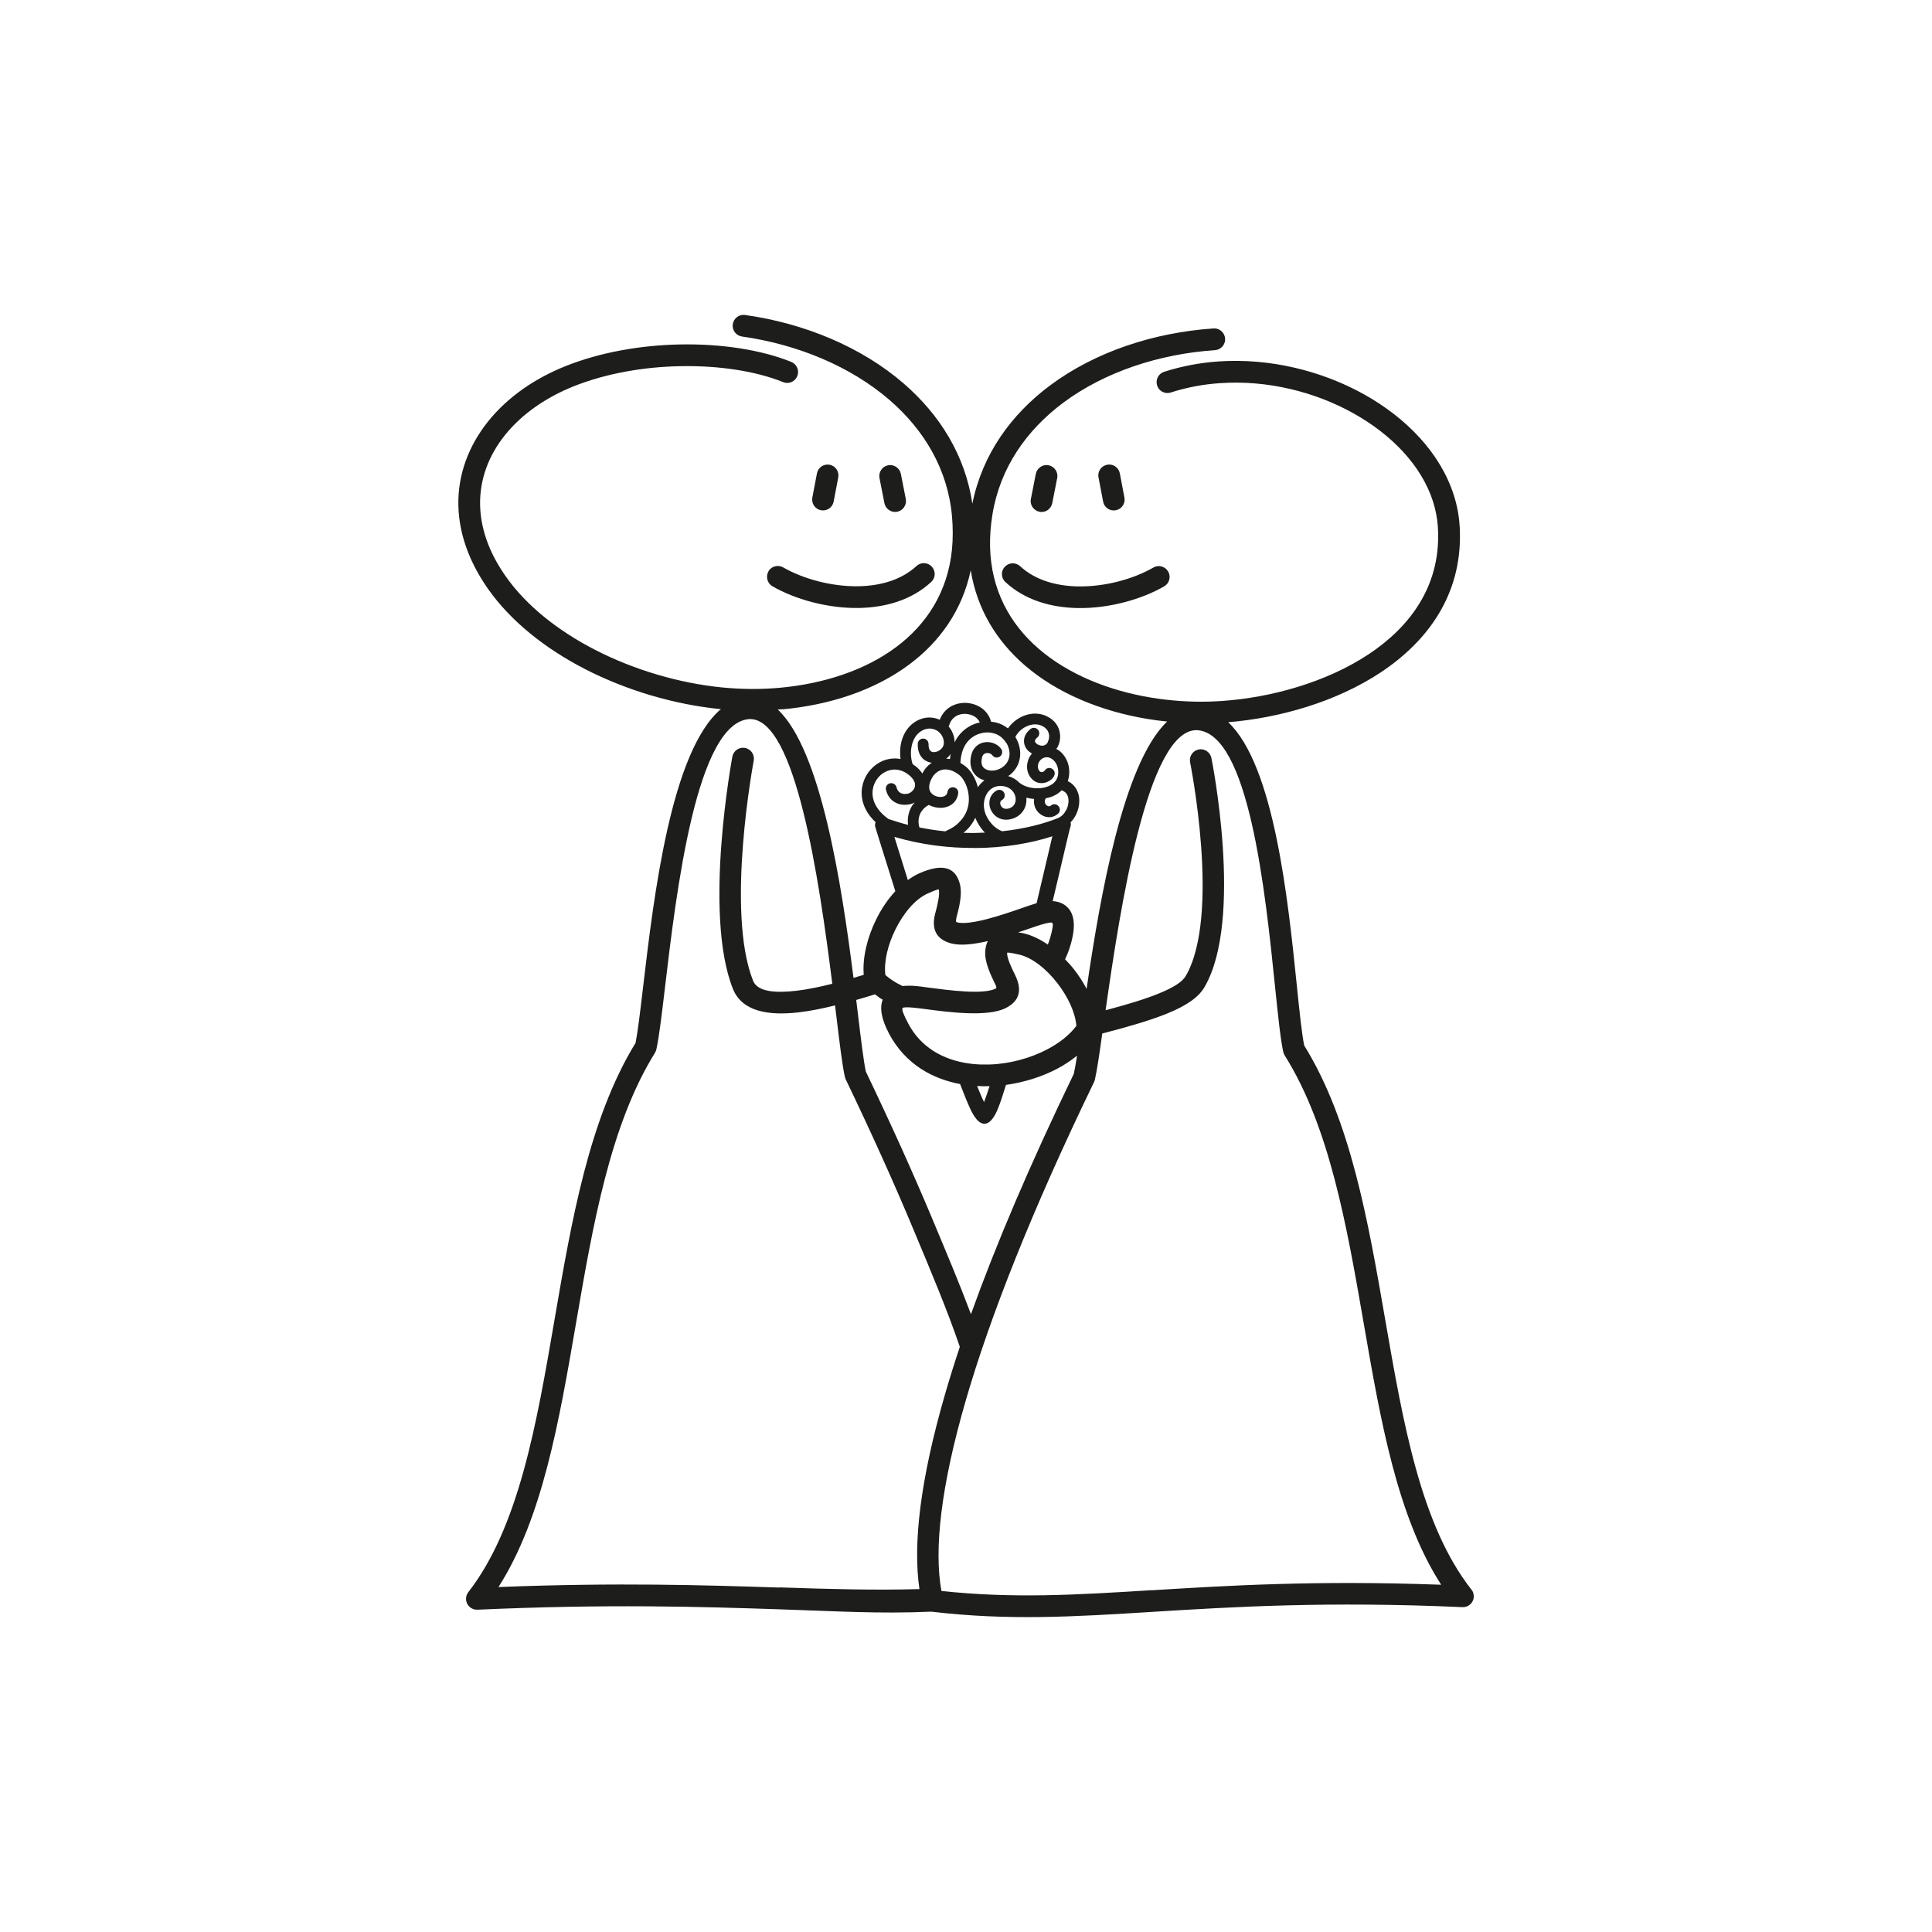 <svg xmlns="http://www.w3.org/2000/svg" id="Ebene_1" data-name="Ebene 1" viewBox="0 0 226.77 226.77"><defs><style>      .cls-1 {        fill: #1d1e1b;        stroke-width: 0px;      }    </style></defs><path class="cls-1" d="M172.71,186.58c-5.94-7.56-8.01-19.51-10.12-31.69-2.01-11.58-4.05-23.36-9.51-32.18-.28-1.39-.55-3.95-.87-7.09-1.03-10.06-2.66-25.78-8.05-30.85,6.03-.49,12.72-2.4,17.94-5.87,5.54-3.69,9.44-9.11,9.26-16.42,0-.31-.02-.58-.04-.82-.08-1.23-.32-2.44-.7-3.61-1.55-4.81-5.46-8.94-10.49-11.75-4.96-2.77-11.05-4.28-17.04-3.88h-.03c-2.17.15-4.33.55-6.42,1.22-.67.22-1.04.93-.82,1.61.21.67.93,1.04,1.6.82,1.89-.61,3.85-.97,5.82-1.1h.02c5.5-.37,11.08,1.01,15.63,3.56,4.49,2.51,7.95,6.13,9.3,10.3.31.97.51,1.97.58,3l.03.71c.16,6.29-3.26,11-8.12,14.23-5.01,3.33-11.52,5.12-17.3,5.51-.53.03-1.02.06-1.46.07-2.27.06-4.58-.1-6.82-.47-5.01-.83-9.71-2.74-13.17-5.72-3.39-2.92-5.59-6.9-5.72-11.94-.03-1.23.06-2.53.29-3.9.91-5.46,4.01-9.85,8.31-13.06,4.86-3.61,11.25-5.72,17.8-6.16.7-.05,1.24-.66,1.19-1.36s-.66-1.24-1.36-1.19c-7.01.47-13.89,2.75-19.15,6.66-4.61,3.43-7.98,8.1-9.16,13.91-.84-5.68-3.82-10.44-8.06-14.11-4.96-4.29-11.65-7.06-18.62-8.04-.7-.1-1.34.39-1.44,1.09-.1.7.39,1.34,1.09,1.44,6.5.92,12.72,3.49,17.3,7.44,4.06,3.51,6.84,8.12,7.34,13.63.12,1.37.12,2.68,0,3.91-.5,5.02-2.99,8.82-6.58,11.49-3.67,2.73-8.5,4.28-13.56,4.75-2.26.21-4.56.19-6.83-.03-5.05-.5-10.33-2.05-14.97-4.44-4.28-2.21-8-5.13-10.44-8.6-.86-1.23-1.53-2.45-2.01-3.65-1.28-3.19-1.28-6.27-.29-9.03,1-2.79,3.03-5.28,5.79-7.22,1.33-.93,2.82-1.74,4.44-2.39,3.84-1.54,8.28-2.3,12.55-2.38,4.55-.09,8.89.58,12.08,1.87.65.27,1.4-.05,1.66-.7.27-.65-.05-1.4-.7-1.67-3.49-1.41-8.19-2.15-13.09-2.05-4.56.09-9.31.9-13.45,2.56-1.82.73-3.48,1.63-4.96,2.67-3.18,2.24-5.53,5.15-6.72,8.45-1.2,3.33-1.2,7.04.33,10.84.56,1.39,1.32,2.78,2.29,4.17,2.69,3.82,6.73,7.01,11.36,9.4,4.92,2.53,10.52,4.17,15.89,4.71h.09c-5.86,4.94-7.89,22.04-9.12,32.48-.35,2.98-.64,5.39-.9,6.7-5.45,8.9-7.5,20.79-9.51,32.48-2.11,12.29-4.19,24.35-10.12,31.99-.18.23-.28.52-.27.84.03.7.63,1.25,1.33,1.22,15.35-.69,26.18-.35,35.34-.05,6.74.22,11.85.55,17.91.28h.03c9.08,1.07,16.72.6,26.02.02,9.37-.58,20.44-1.26,36.33-.55.7.03,1.3-.52,1.33-1.22,0-.32-.09-.61-.27-.84h-.01ZM91.84,83.26c5.5-.5,10.79-2.22,14.85-5.24,3.6-2.67,6.24-6.35,7.25-11.08.74,4.58,3.05,8.3,6.33,11.14,3.83,3.31,8.98,5.41,14.43,6.31.76.13,1.52.22,2.29.3-5.16,4.94-7.86,20.53-9.45,31.38-.41-.78-.89-1.54-1.44-2.24-.34-.44-.71-.85-1.09-1.24.11-.23.22-.45.31-.69.12-.31.23-.64.34-1,.68-2.33.41-3.72-.47-4.5-.45-.4-1-.59-1.63-.63l.76-3.21c.74-3.16,1.25-5.34,1.31-5.48.08-.19.08-.38.03-.56.27-.27.49-.59.66-.94.24-.51.37-1.07.36-1.62,0-.58-.17-1.14-.51-1.59-.21-.28-.49-.52-.84-.69.13-.38.2-.8.17-1.28-.01-.21-.05-.41-.09-.6-.16-.63-.5-1.19-.95-1.58-.15-.13-.31-.23-.48-.32.05-.07.1-.12.14-.19.18-.32.28-.69.31-1.07.05-.77-.22-1.59-.93-2.17-.26-.21-.54-.37-.83-.49-.75-.3-1.56-.28-2.31-.03-.72.24-1.39.71-1.88,1.31-.06.07-.11.16-.17.24-.32-.26-.69-.46-1.07-.6h-.03c-.28-.11-.58-.16-.88-.19-.2-.74-.66-1.32-1.26-1.7-.45-.28-.98-.45-1.52-.5-.53-.05-1.09.03-1.59.24-.73.3-1.33.88-1.66,1.73-.59-.26-1.17-.31-1.72-.22-.68.12-1.3.48-1.75.93-.56.56-.93,1.31-1.09,2.15-.11.55-.12,1.15-.04,1.75-.88-.17-1.75,0-2.48.41-.52.29-.98.71-1.33,1.2s-.59,1.08-.7,1.7c-.22,1.31.2,2.81,1.59,4.11,0,0-.01.02-.02.03-.07.19-.07.39-.01.57,0,0,.96,3.13,2.34,7.49-.88.95-1.65,2.09-2.25,3.32-1.04,2.1-1.62,4.47-1.46,6.5-.39.12-.78.24-1.2.36-1.42-11.19-3.83-26.75-8.89-31.5.19-.01.37-.02.56-.04v.02ZM113.97,154.26c-1.29-3.45-2.79-7.02-4.52-11.15-2.2-5.26-4.8-11.03-7.82-17.33-.25-1.15-.56-3.64-.94-6.84-.06-.51-.13-1.03-.19-1.57.79-.23,1.54-.45,2.21-.66.18.14.35.28.54.41.11.08.24.15.36.22-.36.92-.2,2.19.73,3.96.94,1.79,2.24,3.16,3.74,4.14,1.39.91,2.97,1.49,4.61,1.8.47,1.22.88,2.24,1.22,2.96.47,1,.97,1.6,1.49,1.69h0c.15.03.3,0,.44-.04.06-.02.11-.05.16-.08.43-.25.83-.86,1.18-1.76.27-.68.57-1.59.9-2.67,2.15-.3,4.23-.96,6.02-1.9.85-.45,1.62-.97,2.32-1.53-.14.9-.27,1.64-.38,2.13-5.19,10.73-9.17,20.12-12.08,28.23h0ZM104.33,96.16c-1.59-1.11-2.07-2.43-1.88-3.53.07-.43.24-.83.48-1.17.24-.34.55-.63.91-.82.8-.45,1.84-.46,2.8.29.31.24.52.49.64.72.1.21.14.41.12.59-.02.18-.1.35-.21.49s-.25.26-.41.34c-.07.04-.16.07-.25.09-.23.05-.48.05-.7-.03-.2-.07-.38-.21-.5-.44-.04-.08-.07-.17-.1-.28-.08-.34-.43-.55-.77-.47s-.55.43-.47.77c.05.2.12.38.2.55.28.55.72.9,1.21,1.07.47.17.98.17,1.43.06.18-.04.35-.11.52-.19,0,0,.01,0,.02-.01-.08.09-.17.18-.24.28-.41.59-.66,1.39-.55,2.35-.75-.19-1.49-.42-2.24-.67h-.01ZM107.09,89.62c-.19-.69-.22-1.38-.09-2.01.12-.6.37-1.12.74-1.49.28-.28.66-.5,1.07-.58.34-.06.72-.02,1.09.17.3.16.55.42.71.73.15.3.21.64.16.93-.08.4-.4.7-.77.84-.15.06-.3.08-.44.07h0c-.11,0-.22-.04-.3-.1h0c-.17-.13-.28-.39-.27-.84,0-.35-.27-.64-.62-.65-.35,0-.64.27-.65.62-.02.93.31,1.55.81,1.91h.02c.25.18.53.27.82.31-.3.19-.55.43-.76.7-.08.1-.16.22-.23.34-.05.08-.08.15-.12.22-.2-.3-.45-.59-.81-.87-.11-.08-.21-.15-.32-.22v-.08h-.04ZM123,87.09c-.08.15-.19.27-.31.34-.19.12-.46.14-.79,0-.15-.06-.26-.15-.34-.24-.04-.05-.07-.11-.08-.16,0-.05,0-.1.02-.16.04-.09.12-.2.25-.3.27-.22.32-.62.1-.9-.22-.27-.62-.32-.9-.1-.3.24-.51.51-.63.79-.12.28-.16.57-.11.85.04.28.16.54.34.77.15.18.35.33.58.47-.19.22-.34.46-.44.73v.04c-.16.42-.18.87-.08,1.3.07.27.2.54.39.78.38.46.82.62,1.25.62.24,0,.47-.05.67-.14.19-.08.36-.18.48-.29.25-.21.4-.48.4-.71,0-.35-.29-.64-.64-.64-.26,0-.48.15-.58.37-.04.03-.09.06-.15.08-.06.02-.12.04-.18.04-.08,0-.17-.04-.26-.15-.07-.08-.11-.18-.14-.28-.05-.18-.03-.38.03-.57v-.03c.08-.19.19-.36.35-.49.11-.09.25-.16.4-.2l.18-.03c.28-.02.56.1.79.3.26.22.46.55.55.93.03.12.05.24.06.36.03.53-.1.94-.35,1.24-.19.24-.46.43-.77.56-.33.14-.71.23-1.1.25-.84.05-1.75-.18-2.28-.61-.01-.01-.03-.01-.04-.02-.34-.36-.79-.64-1.34-.8.07-.05.14-.08.2-.13.66-.52,1.08-1.25,1.19-2.08.1-.76-.06-1.58-.54-2.38.08-.15.17-.3.28-.44.34-.42.8-.74,1.3-.91.47-.16.98-.18,1.43,0,.17.07.34.16.49.29.35.29.49.7.46,1.09-.01.19-.07.38-.16.54l.02.02ZM125.17,95.03c-.2.42-.52.77-.91.96-1.78.73-4.06,1.3-6.64,1.58-.02,0-.03-.03-.05-.03-.47-.18-.88-.5-1.2-.87-.4-.46-.67-.98-.79-1.42v-.02c-.09-.33-.12-.67-.09-.99.04-.46.2-.9.45-1.24.23-.32.56-.57.97-.68.22-.06.46-.08.73-.06.57.05.99.31,1.25.64.17.21.27.46.31.7s.02.48-.07.68c-.1.25-.3.46-.61.58-.38.14-.67.08-.86-.07-.08-.07-.15-.15-.19-.24s-.07-.19-.07-.28c0-.15.06-.29.21-.37.31-.17.41-.57.24-.87-.17-.31-.57-.41-.87-.24-.6.34-.86.91-.85,1.5,0,.28.07.57.2.82.13.26.31.49.54.68.51.41,1.24.58,2.1.26.67-.25,1.12-.73,1.35-1.3.14-.35.18-.73.15-1.12.3.08.6.12.91.15-.05.32-.01.64.09.93.1.27.26.5.45.69.2.19.44.34.69.43.51.17,1.08.11,1.57-.31.27-.23.3-.63.06-.9-.23-.27-.63-.3-.9-.06-.1.09-.22.1-.32.06-.07-.02-.14-.07-.21-.13s-.12-.14-.15-.23c-.06-.16-.04-.35.09-.56.3-.06.6-.14.87-.26.38-.16.71-.4,1-.68.23.09.42.21.54.37.17.23.26.53.26.85,0,.35-.08.72-.24,1.05h0ZM116.07,124.95c-2.37.07-4.71-.42-6.6-1.65-1.16-.76-2.16-1.81-2.88-3.19-.59-1.12-.76-1.65-.65-1.79.08-.11.6-.11,1.31-.04.34.03.8.09,1.35.16,2.64.35,7.24.97,9.41-.1l.08-.04c1.43-.74,1.99-1.94,1.07-3.83-.43-.88-.98-2.01-.95-2.63,0-.06.33-.04,1.39.2,1.55.35,3.21,1.68,4.51,3.36,1.23,1.58,2.1,3.42,2.23,5.01-.79,1.06-1.99,2.01-3.42,2.76-2,1.05-4.43,1.71-6.84,1.78h-.01ZM116.15,127.49c-.23.72-.45,1.36-.64,1.85v.03c-.25-.5-.52-1.15-.82-1.9.48.03.96.04,1.45.02h.01ZM123.22,110.2c-.06.22-.14.44-.23.67-.92-.63-1.89-1.1-2.85-1.32-.23-.05-.43-.08-.64-.11.51-.17.99-.34,1.42-.48.53-.18.97-.34,1.3-.43.68-.2,1.18-.31,1.29-.21.13.12.07.67-.28,1.88h-.01ZM107.93,97.14c-.03-.1-.07-.21-.08-.3-.12-.69.06-1.23.33-1.63.26-.37.59-.61.85-.73.12.07.25.12.38.17.48.17,1,.22,1.48.12.8-.16,1.45-.7,1.58-1.65.05-.35-.2-.67-.55-.71-.35-.05-.67.2-.71.55-.04.32-.28.5-.57.56-.24.05-.52.02-.78-.07-.25-.09-.48-.25-.62-.46-.26-.37-.27-.97.21-1.78.04-.07.09-.13.14-.2.25-.31.6-.57,1.03-.66.44-.09.97-.02,1.56.33.13.08.27.18.42.29.23.18.46.48.65.86.29.57.49,1.3.47,2.06-.01.74-.24,1.53-.78,2.22-.38.48-.9.96-1.65,1.3-.14.06-.25.12-.34.17-.99-.1-2-.25-3-.45h-.02ZM111.5,89.09c-.15-.03-.3-.03-.45-.04.21-.15.39-.34.54-.55-.04.19-.07.38-.09.59ZM113.92,96.9c.23-.29.41-.6.56-.91.19.5.5,1.04.92,1.52.07.07.14.14.21.22-.4.02-.81.03-1.22.04-.43,0-.86,0-1.3-.02.32-.26.6-.54.83-.84h0ZM118.1,87.16c.33.54.44,1.08.38,1.57-.06.49-.32.93-.71,1.24-.4.32-.9.48-1.35.48-.28,0-.54-.06-.75-.18-.18-.1-.32-.26-.4-.45-.09-.24-.1-.57.02-.99.05-.16.13-.27.22-.33.08-.06.18-.09.28-.11.11-.02.23,0,.34.03.15.04.27.12.35.23.21.29.6.35.89.14s.35-.6.14-.89c-.25-.35-.62-.59-1.02-.71-.28-.08-.58-.11-.88-.07-.3.04-.6.15-.86.34-.31.23-.57.56-.7,1.01-.21.71-.18,1.31.01,1.81.19.49.53.86.96,1.1.16.09.34.15.52.21-.24.19-.46.4-.65.65-.04.06-.07.12-.11.17-.11-.42-.25-.81-.43-1.15-.28-.55-.63-1-1-1.29-.18-.14-.37-.27-.55-.38-.02-.01-.04-.02-.07-.03.04-.89.25-1.61.59-2.16.41-.65,1-1.08,1.65-1.28.62-.2,1.26-.2,1.81,0h.03c.51.19.96.54,1.27,1.05h.02ZM114.61,84.9c-.91.29-1.76.89-2.34,1.82-.08.13-.15.27-.22.41,0-.43-.11-.87-.31-1.27-.1-.21-.24-.4-.39-.58.02-.04.04-.07.05-.11.17-.63.57-1.03,1.05-1.23.31-.13.66-.17,1-.14s.67.14.95.31c.26.16.47.4.61.69-.13.03-.27.05-.4.1ZM114.4,99.54c3.44-.02,6.61-.56,9.12-1.38l-1.85,7.86c-.06.02-.12.03-.18.05-.3.09-.8.26-1.41.47-2.24.78-6.17,2.14-7.76,1.72-.11-.03-.15-.16-.07-.45v-.06c.33-1.22.72-2.78.42-3.97-.44-1.75-1.74-2.64-4.84-1.24-.44.2-.86.46-1.27.76-.66-2.11-1.21-3.88-1.58-5.07,3.2.94,6.42,1.32,9.43,1.3h-.01ZM108.88,104.88c.98-.44,1.3-.53,1.31-.47.15.59-.15,1.77-.39,2.71l-.02.05c-.55,2.08.29,3.15,1.89,3.57,1.1.29,2.67.09,4.28-.28-.19.36-.29.79-.31,1.27-.06,1.24.65,2.73,1.21,3.86.12.25.12.39.04.45h-.03c-1.47.74-5.59.18-7.94-.13-.64-.09-1.18-.16-1.48-.18-.53-.05-1.04-.04-1.5.01-.46-.22-.89-.46-1.28-.73-.27-.18-.51-.37-.74-.57-.19-1.59.3-3.57,1.19-5.36.94-1.9,2.3-3.53,3.75-4.19h.02ZM91.44,186.34c-8.68-.28-18.86-.61-32.93-.06,5.16-8.08,7.11-19.42,9.1-30.96,1.98-11.53,4-23.26,9.27-31.75.09-.15.15-.31.18-.48.31-1.45.61-3.96.98-7.08,1.35-11.43,3.72-31.39,10-31.61,5.32,0,8.08,18.53,9.65,31.07-1.4.35-2.84.66-4.2.82-2.48.29-4.58.13-5.1-1.18-3.25-8.19.07-25.78.08-25.83.13-.69-.33-1.36-1.02-1.49-.69-.13-1.36.33-1.49,1.02,0,.05-3.46,18.36.06,27.24,1.07,2.7,4.2,3.19,7.77,2.77,1.37-.16,2.82-.46,4.22-.81.05.41.1.81.15,1.2.41,3.4.73,6.02,1.02,7.24.03.13.08.25.14.35,2.98,6.21,5.57,11.95,7.79,17.26,2.23,5.34,4.07,9.68,5.55,14.03-.64,1.92-1.22,3.77-1.73,5.54-2.93,10.09-3.79,17.67-3.01,22.89-5.29.15-10.52,0-16.45-.2l-.03.02ZM135.16,186.65c-8.85.55-16.19,1-24.66.09-.88-4.85-.08-12.24,2.86-22.37,2.86-9.85,7.73-22.23,15.02-37.29.06-.1.1-.22.13-.34.23-.98.52-2.91.87-5.43,3.26-.84,5.74-1.59,7.58-2.33,2.32-.94,3.73-1.93,4.42-3.12,4.64-7.94.82-26.84.81-26.89-.14-.69-.81-1.14-1.5-1s-1.14.81-1,1.5c0,.05,3.63,17.99-.52,25.1-.4.68-1.4,1.33-3.17,2.05-1.54.63-3.6,1.26-6.23,1.96,1.72-12.11,4.92-32.88,10.67-32.88,6.15.22,8.08,18.98,9.23,30.2.35,3.38.63,6.11.96,7.59.03.14.09.27.17.4,5.27,8.4,7.29,20.03,9.27,31.45,1.98,11.43,3.93,22.66,9.09,30.67-14.66-.54-25.09.1-33.99.65h0Z"></path><path class="cls-1" d="M130.97,59.89c.69-.13,1.15-.8,1.01-1.49l-.54-2.84c-.13-.69-.8-1.15-1.49-1.01-.69.13-1.15.8-1.01,1.49l.54,2.84c.13.69.8,1.15,1.49,1.01Z"></path><path class="cls-1" d="M123.51,59.06l.58-2.95c.14-.69-.32-1.36-1.01-1.5s-1.36.32-1.5,1.01l-.58,2.95c-.14.69.32,1.36,1.01,1.5s1.36-.32,1.5-1.01Z"></path><path class="cls-1" d="M117.94,66.52c-.48.52-.45,1.32.07,1.8,2.29,2.12,5.35,2.99,8.46,3.05,3.73.07,7.57-1.04,10.18-2.55.61-.35.82-1.14.46-1.74-.35-.61-1.14-.82-1.74-.46-2.27,1.31-5.61,2.27-8.86,2.21-2.54-.05-4.99-.73-6.77-2.37-.52-.48-1.32-.45-1.8.07h0Z"></path><path class="cls-1" d="M97.85,58.88l.54-2.84c.13-.69-.32-1.36-1.01-1.49s-1.36.32-1.49,1.01l-.54,2.84c-.13.69.32,1.36,1.01,1.49s1.36-.32,1.49-1.01Z"></path><path class="cls-1" d="M105.31,60.07c.69-.14,1.14-.81,1.01-1.5l-.58-2.95c-.14-.69-.81-1.14-1.5-1.01-.69.14-1.14.81-1.01,1.5l.58,2.95c.14.69.81,1.14,1.5,1.01Z"></path><path class="cls-1" d="M90.2,67.07c-.35.61-.14,1.39.46,1.74,2.61,1.51,6.46,2.62,10.18,2.55,3.11-.06,6.17-.93,8.46-3.05.52-.48.55-1.28.07-1.8-.48-.52-1.28-.55-1.8-.07-1.78,1.64-4.23,2.32-6.77,2.37-3.26.06-6.6-.9-8.87-2.21-.61-.35-1.39-.14-1.74.46h.01Z"></path></svg>
